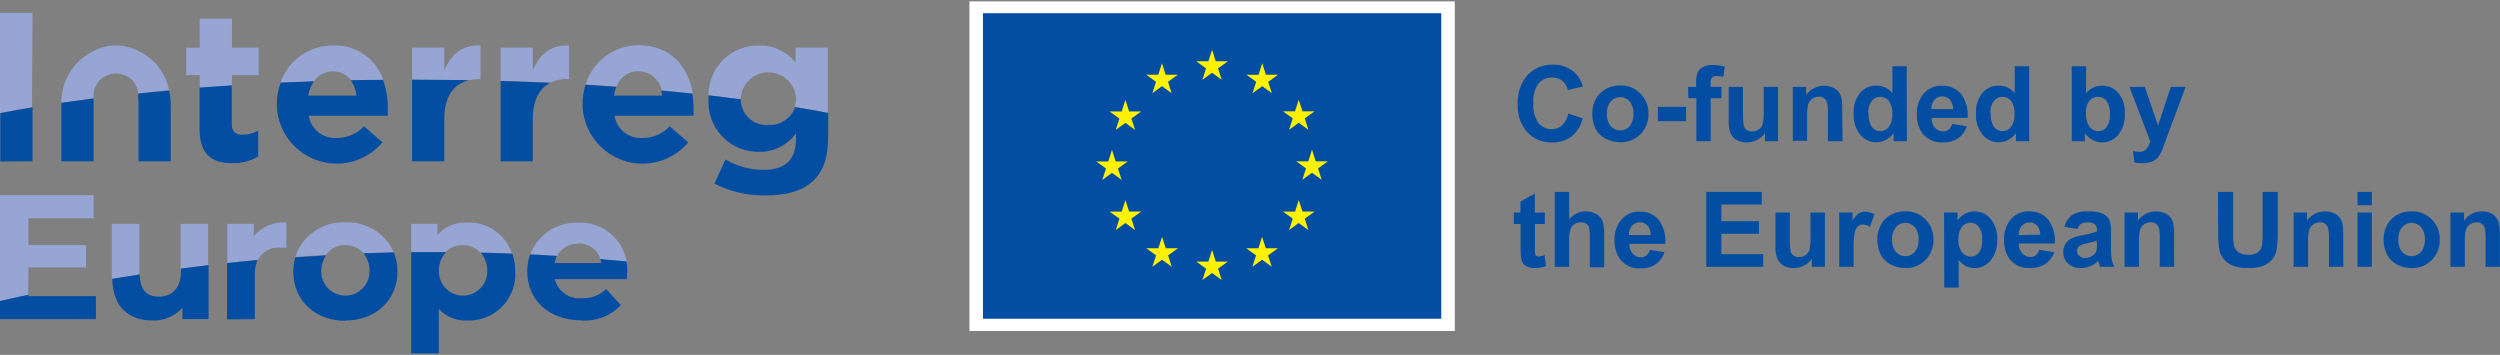 <?xml version="1.0" encoding="UTF-8"?> <svg xmlns="http://www.w3.org/2000/svg" xmlns:xlink="http://www.w3.org/1999/xlink" width="310" height="44" xml:space="preserve" overflow="hidden"><rect width="100%" height="100%" fill="#808080" stroke="none"/><defs><clipPath id="clip0"><rect x="0" y="0" width="310" height="44"></rect></clipPath></defs><g clip-path="url(#clip0)"><path d="M79.198 8.849C80.599 8.842 81.8 9.846 82.043 11.225 83.352 11.345 84.64 11.465 85.908 11.605 85.379 8.329 83.222 5.613 79.198 5.613 76.17 5.593 73.493 7.575 72.627 10.476 73.915 10.556 75.193 10.636 76.462 10.736 76.868 9.576 77.969 8.805 79.198 8.819" fill="#96A5D4"></path><path d="M4.034 1.599-0.02 1.599-0.02 14.011C1.288 13.762 2.636 13.522 3.974 13.292Z" fill="#96A5D4"></path><path d="M28.759 9.318 32.065 9.318 32.065 5.913 28.759 5.913 28.759 2.308 24.765 2.308 24.765 5.913 23.087 5.913 23.087 9.318 24.765 9.318 24.765 10.866 28.759 10.586Z" fill="#96A5D4"></path><path d="M41.281 8.849C42.17 8.823 43.015 9.238 43.538 9.957 44.866 9.957 46.204 9.907 47.532 9.897 46.625 7.244 44.072 5.51 41.271 5.643 38.342 5.62 35.727 7.474 34.781 10.247L38.925 10.087C39.448 9.294 40.342 8.826 41.291 8.849" fill="#96A5D4"></path><path d="M58.217 9.937C58.599 9.86 58.987 9.82 59.376 9.817L59.585 9.817 59.585 5.643C57.219 5.543 55.911 6.802 55.092 8.749L55.092 5.913 51.097 5.913 51.097 9.907 51.317 9.907C53.634 9.907 55.941 9.907 58.217 9.967" fill="#96A5D4"></path><path d="M70.35 9.817 70.56 9.817 70.56 5.643C68.193 5.543 66.885 6.802 66.066 8.749L66.066 5.913 62.072 5.913 62.072 10.017C64.142 10.077 66.196 10.153 68.233 10.247 68.891 9.934 69.612 9.78 70.34 9.797" fill="#96A5D4"></path><path d="M91.85 12.264 91.85 12.214C91.951 10.319 93.57 8.867 95.465 8.969 97.216 9.063 98.615 10.462 98.71 12.214L98.71 12.264C98.706 12.603 98.652 12.939 98.55 13.262 99.948 13.492 101.316 13.732 102.644 13.991L102.644 5.913 98.65 5.913 98.65 7.75C97.549 6.381 95.873 5.603 94.116 5.643 90.719 5.582 87.917 8.287 87.856 11.684 87.855 11.731 87.855 11.777 87.855 11.824 89.193 11.974 90.522 12.144 91.85 12.314 91.85 12.314 91.85 12.314 91.85 12.264" fill="#96A5D4"></path><path d="M13.251 9.348C13.615 9.205 13.999 9.121 14.39 9.098 14.776 9.122 15.157 9.206 15.518 9.348 16.427 9.727 17.048 10.583 17.126 11.565 18.394 11.425 19.672 11.305 20.97 11.185 20.572 9.144 19.258 7.398 17.405 6.452 15.536 5.373 13.233 5.373 11.364 6.452 9.032 7.685 7.584 10.116 7.609 12.753L11.604 12.204C11.467 10.993 12.135 9.835 13.251 9.348" fill="#96A5D4"></path><path d="M72.237 13.013C72.322 17.115 75.716 20.372 79.819 20.287 81.951 20.243 83.962 19.285 85.339 17.656L83.052 15.659C82.171 16.6 80.935 17.125 79.647 17.107 77.959 17.215 76.466 16.021 76.202 14.351L85.998 14.351C85.998 13.981 85.998 13.612 85.998 13.292 85.997 12.73 85.95 12.169 85.858 11.615 84.59 11.475 83.302 11.355 81.994 11.235 82.046 11.439 82.085 11.646 82.113 11.854L76.122 11.854C76.183 11.484 76.287 11.122 76.431 10.776 75.163 10.676 73.885 10.596 72.597 10.516 72.346 11.324 72.224 12.167 72.237 13.013Z" fill="#034EA2"></path><path d="M4.034 20.003 4.034 13.312C2.656 13.542 1.308 13.782 0.04 14.031L0.04 20.023Z" fill="#034EA2"></path><path d="M28.859 20.223C29.967 20.252 31.061 19.968 32.015 19.404L32.015 16.198C31.404 16.536 30.715 16.708 30.017 16.698 29.129 16.698 28.739 16.258 28.739 15.339L28.739 10.586 24.745 10.866 24.745 16.009C24.745 19.264 26.402 20.242 28.839 20.242" fill="#034EA2"></path><path d="M34.321 13.013C34.406 17.115 37.8 20.372 41.902 20.287 44.035 20.243 46.046 19.285 47.423 17.656L45.136 15.659C44.255 16.6 43.019 17.125 41.731 17.107 40.043 17.215 38.55 16.021 38.286 14.351L48.082 14.351C48.082 13.981 48.082 13.612 48.082 13.292 48.089 12.138 47.889 10.991 47.493 9.907 46.154 9.907 44.816 9.907 43.498 9.967 43.892 10.525 44.136 11.175 44.207 11.854L38.216 11.854C38.32 11.221 38.562 10.617 38.925 10.087L34.801 10.247C34.483 11.134 34.321 12.07 34.321 13.013Z" fill="#034EA2"></path><path d="M55.092 20.003 55.092 14.78C55.092 11.944 56.26 10.367 58.217 9.937 55.941 9.937 53.634 9.877 51.317 9.877L51.097 9.877 51.097 20.003Z" fill="#034EA2"></path><path d="M66.066 20.003 66.066 14.78C66.066 12.444 66.865 10.956 68.243 10.267 66.206 10.18 64.152 10.104 62.082 10.037L62.082 20.003Z" fill="#034EA2"></path><path d="M87.855 12.264C87.646 15.671 90.238 18.604 93.645 18.813 93.799 18.823 93.953 18.826 94.106 18.825 95.921 18.865 97.638 18.01 98.7 16.538L98.7 17.227C98.7 19.743 97.412 21.061 94.706 21.061 93.037 21.07 91.397 20.625 89.962 19.773L88.594 22.769C90.528 23.757 92.674 24.261 94.845 24.237 97.572 24.237 99.599 23.658 100.907 22.349 102.215 21.041 102.694 19.354 102.694 16.807L102.694 14.011C101.366 13.752 99.998 13.512 98.6 13.282 98.111 14.662 96.778 15.562 95.315 15.499 93.55 15.643 92.003 14.329 91.861 12.564 91.854 12.481 91.85 12.397 91.85 12.314 90.541 12.144 89.213 11.974 87.855 11.824 87.855 11.954 87.855 12.074 87.855 12.214Z" fill="#034EA2"></path><path d="M17.176 12.244 17.176 20.003 21.17 20.003 21.17 13.013C21.17 12.415 21.103 11.819 20.97 11.235 19.682 11.355 18.394 11.475 17.126 11.615 17.142 11.841 17.142 12.068 17.126 12.294" fill="#034EA2"></path><path d="M7.609 13.013 7.609 20.003 11.604 20.003 11.604 12.204 7.609 12.753 7.609 13.013Z" fill="#034EA2"></path><path d="M194.434 14.091 196.251 14.67C196.053 15.556 195.564 16.35 194.863 16.927 194.142 17.441 193.272 17.701 192.387 17.666 191.254 17.688 190.165 17.227 189.391 16.398 188.552 15.449 188.122 14.207 188.193 12.943 188.111 11.632 188.54 10.34 189.391 9.338 190.195 8.475 191.328 7.996 192.507 8.02 193.525 7.971 194.521 8.33 195.273 9.018 195.76 9.482 196.107 10.074 196.271 10.726L194.414 11.165C194.324 10.72 194.085 10.318 193.735 10.027 193.371 9.744 192.918 9.595 192.457 9.608 191.813 9.587 191.195 9.863 190.779 10.357 190.29 11.055 190.063 11.904 190.14 12.753 190.059 13.639 190.281 14.526 190.769 15.27 191.182 15.753 191.791 16.025 192.427 16.009 192.897 16.02 193.354 15.852 193.705 15.539 194.112 15.132 194.384 14.609 194.484 14.041" fill="#034EA2"></path><path d="M197.44 14.011C197.44 13.415 197.588 12.829 197.869 12.304 198.147 11.764 198.582 11.322 199.117 11.036 199.665 10.735 200.281 10.584 200.905 10.596 201.843 10.567 202.75 10.929 203.411 11.595 204.073 12.258 204.434 13.164 204.41 14.101 204.433 15.047 204.072 15.961 203.411 16.638 202.758 17.302 201.856 17.664 200.925 17.636 200.311 17.637 199.706 17.494 199.157 17.217 198.612 16.958 198.162 16.536 197.869 16.009 197.562 15.389 197.414 14.703 197.44 14.011M199.257 14.111C199.22 14.665 199.391 15.214 199.736 15.649 200.311 16.297 201.301 16.357 201.949 15.783 201.996 15.741 202.041 15.696 202.083 15.649 202.422 15.207 202.588 14.657 202.553 14.101 202.585 13.552 202.419 13.009 202.083 12.573 201.509 11.925 200.518 11.866 199.87 12.44 199.822 12.482 199.778 12.526 199.736 12.573 199.391 13.009 199.22 13.557 199.257 14.111" fill="#034EA2"></path><path d="M205.578 13.252 209.073 13.252 209.073 15.03 205.578 15.03Z" fill="#034EA2"></path><path d="M209.323 10.776 210.321 10.776 210.321 10.267C210.3 9.836 210.36 9.406 210.501 8.998 210.639 8.702 210.876 8.462 211.17 8.319 211.551 8.129 211.973 8.04 212.399 8.06 212.903 8.058 213.404 8.133 213.886 8.279L213.677 9.528C213.409 9.462 213.133 9.428 212.858 9.428 212.654 9.408 212.452 9.473 212.299 9.608 212.16 9.809 212.099 10.054 212.129 10.297L212.129 10.776 213.467 10.776 213.467 12.174 212.129 12.174 212.129 17.506 210.351 17.506 210.351 12.174 209.353 12.174Z" fill="#034EA2"></path><path d="M218.859 17.506 218.859 16.508C218.606 16.872 218.261 17.165 217.861 17.357 217.47 17.563 217.034 17.669 216.593 17.666 216.169 17.671 215.751 17.571 215.374 17.377 215.029 17.192 214.754 16.896 214.595 16.538 214.416 16.063 214.334 15.557 214.356 15.05L214.356 10.776 216.133 10.776 216.133 13.871C216.109 14.453 216.143 15.035 216.233 15.609 216.296 15.813 216.422 15.991 216.593 16.118 216.787 16.249 217.018 16.316 217.252 16.308 217.545 16.311 217.832 16.22 218.07 16.049 218.3 15.905 218.473 15.686 218.56 15.429 218.686 14.832 218.733 14.221 218.7 13.612L218.7 10.776 220.477 10.776 220.477 17.506Z" fill="#034EA2"></path><path d="M228.476 17.506 226.658 17.506 226.658 14.071C226.685 13.599 226.645 13.124 226.538 12.663 226.472 12.462 226.342 12.287 226.169 12.164 225.988 12.037 225.771 11.974 225.55 11.984 225.253 11.985 224.965 12.075 224.721 12.244 224.485 12.405 224.31 12.641 224.222 12.913 224.106 13.42 224.059 13.941 224.082 14.461L224.082 17.456 222.304 17.456 222.304 10.776 223.952 10.776 223.952 11.774C224.464 11.054 225.295 10.629 226.179 10.636 226.545 10.631 226.91 10.703 227.247 10.846 227.538 10.956 227.794 11.142 227.986 11.385 228.158 11.605 228.277 11.861 228.336 12.134 228.415 12.528 228.448 12.93 228.436 13.332Z" fill="#034EA2"></path><path d="M236.454 17.506 234.807 17.506 234.807 16.508C234.551 16.873 234.208 17.169 233.808 17.367 233.46 17.549 233.073 17.645 232.68 17.646 231.909 17.651 231.176 17.31 230.683 16.718 230.093 15.977 229.799 15.046 229.854 14.101 229.787 13.165 230.075 12.238 230.663 11.505 231.164 10.927 231.895 10.601 232.66 10.616 233.435 10.603 234.173 10.95 234.657 11.555L234.657 8.22 236.434 8.22ZM231.701 14.011C231.663 14.551 231.767 15.091 232.001 15.579 232.246 16.013 232.711 16.278 233.209 16.268 233.604 16.259 233.973 16.067 234.208 15.749 234.53 15.296 234.686 14.746 234.647 14.191 234.699 13.601 234.551 13.01 234.228 12.514 233.747 11.923 232.878 11.835 232.289 12.315 232.216 12.374 232.149 12.441 232.091 12.514 231.777 12.947 231.624 13.477 231.661 14.011" fill="#034EA2"></path><path d="M242.106 15.369 243.884 15.659C243.695 16.259 243.317 16.781 242.805 17.147 242.257 17.503 241.611 17.681 240.958 17.656 239.954 17.734 238.98 17.302 238.362 16.508 237.892 15.829 237.658 15.015 237.693 14.191 237.635 13.238 237.949 12.3 238.571 11.575 239.131 10.948 239.938 10.601 240.778 10.626 241.681 10.584 242.554 10.951 243.155 11.625 243.785 12.49 244.08 13.554 243.984 14.62L239.52 14.62C239.506 15.072 239.659 15.513 239.949 15.859 240.208 16.136 240.569 16.295 240.948 16.298 241.201 16.305 241.447 16.224 241.647 16.068 241.864 15.877 242.014 15.622 242.076 15.339M242.186 13.532C242.197 13.104 242.056 12.686 241.787 12.354 241.545 12.099 241.21 11.954 240.858 11.954 240.477 11.936 240.108 12.094 239.86 12.384 239.597 12.707 239.466 13.117 239.49 13.532Z" fill="#034EA2"></path><path d="M251.623 17.506 249.975 17.506 249.975 16.508C249.72 16.873 249.376 17.169 248.977 17.367 248.628 17.549 248.242 17.645 247.848 17.646 247.077 17.651 246.344 17.31 245.851 16.718 245.262 15.977 244.967 15.046 245.022 14.101 244.955 13.165 245.244 12.238 245.831 11.505 246.332 10.927 247.063 10.601 247.828 10.616 248.603 10.603 249.341 10.95 249.825 11.555L249.825 8.22 251.623 8.22ZM246.85 14.011C246.812 14.551 246.916 15.091 247.149 15.579 247.395 16.013 247.859 16.278 248.358 16.268 248.753 16.259 249.121 16.067 249.356 15.749 249.679 15.296 249.834 14.746 249.795 14.191 249.847 13.601 249.7 13.01 249.376 12.514 248.896 11.923 248.027 11.835 247.437 12.315 247.365 12.374 247.298 12.441 247.239 12.514 246.925 12.947 246.773 13.477 246.81 14.011" fill="#034EA2"></path><path d="M256.895 17.506 256.895 8.22 258.673 8.22 258.673 11.565C259.157 10.96 259.895 10.613 260.67 10.626 261.435 10.611 262.166 10.937 262.667 11.515 263.25 12.234 263.539 13.148 263.476 14.071 263.54 15.027 263.248 15.973 262.657 16.727 262.165 17.322 261.432 17.663 260.66 17.656 260.263 17.655 259.871 17.556 259.522 17.367 259.123 17.172 258.78 16.88 258.523 16.518L258.523 17.516ZM258.663 14.011C258.625 14.548 258.739 15.085 258.992 15.559 259.243 16.001 259.712 16.272 260.221 16.268 260.613 16.267 260.983 16.082 261.219 15.769 261.528 15.3 261.672 14.741 261.629 14.181 261.68 13.594 261.532 13.007 261.209 12.514 260.954 12.184 260.557 11.995 260.141 12.004 259.727 12.001 259.335 12.184 259.072 12.504 258.761 12.942 258.613 13.475 258.653 14.011" fill="#034EA2"></path><path d="M264.055 10.776 265.953 10.776 267.6 15.559 269.178 10.776 271.015 10.776 268.599 17.257 268.179 18.425C268.061 18.739 267.91 19.04 267.73 19.324 267.601 19.524 267.435 19.697 267.241 19.833 267.035 19.974 266.804 20.076 266.562 20.133 266.265 20.208 265.96 20.245 265.653 20.242 265.317 20.24 264.983 20.204 264.654 20.133L264.495 18.735C264.743 18.791 264.998 18.821 265.254 18.825 265.6 18.848 265.939 18.712 266.172 18.455 266.388 18.18 266.545 17.864 266.632 17.526Z" fill="#034EA2"></path><path d="M191.558 26.354 191.558 27.772 190.34 27.772 190.34 30.488C190.316 30.82 190.316 31.154 190.34 31.486 190.365 31.579 190.421 31.661 190.5 31.716 190.586 31.778 190.692 31.81 190.799 31.806 191.047 31.785 191.289 31.725 191.518 31.626L191.708 32.984C191.262 33.166 190.782 33.254 190.3 33.244 190.002 33.25 189.707 33.196 189.431 33.084 189.206 33 189.009 32.855 188.862 32.665 188.729 32.456 188.644 32.221 188.612 31.976 188.56 31.558 188.54 31.138 188.552 30.718L188.552 27.772 187.714 27.772 187.714 26.354 188.532 26.354 188.532 24.996 190.32 23.997 190.32 26.374Z" fill="#034EA2"></path><path d="M194.574 23.797 194.574 27.213C195.068 26.579 195.828 26.211 196.631 26.214 197.013 26.205 197.392 26.284 197.739 26.444 198.036 26.566 198.295 26.766 198.488 27.023 198.652 27.261 198.767 27.529 198.828 27.812 198.9 28.254 198.93 28.702 198.918 29.15L198.918 33.144 197.14 33.144 197.14 29.529C197.16 29.078 197.127 28.625 197.04 28.181 196.973 27.996 196.848 27.838 196.681 27.732 196.485 27.613 196.26 27.555 196.032 27.562 195.753 27.557 195.479 27.633 195.243 27.782 195.004 27.934 194.824 28.163 194.734 28.431 194.609 28.845 194.555 29.277 194.574 29.709L194.574 33.084 192.786 33.084 192.786 23.797Z" fill="#034EA2"></path><path d="M204.63 30.987 206.397 31.277C206.208 31.877 205.83 32.399 205.319 32.765 204.77 33.121 204.124 33.299 203.471 33.274 202.47 33.354 201.495 32.926 200.875 32.136 200.408 31.452 200.173 30.636 200.206 29.809 200.148 28.856 200.462 27.917 201.085 27.193 201.644 26.566 202.452 26.219 203.291 26.244 204.194 26.201 205.067 26.568 205.668 27.243 206.297 28.108 206.592 29.172 206.497 30.238L202.033 30.238C202.019 30.687 202.172 31.125 202.463 31.467 202.721 31.744 203.082 31.903 203.461 31.906 203.714 31.913 203.961 31.832 204.16 31.676 204.379 31.485 204.533 31.23 204.6 30.947M204.699 29.14C204.712 28.715 204.571 28.299 204.3 27.971 204.062 27.71 203.725 27.561 203.371 27.562 202.99 27.544 202.621 27.702 202.373 27.991 202.103 28.311 201.967 28.723 201.993 29.14Z" fill="#034EA2"></path><path d="M211.57 33.084 211.57 23.797 218.46 23.797 218.46 25.365 213.447 25.365 213.447 27.432 218.11 27.432 218.11 28.99 213.447 28.99 213.447 31.517 218.64 31.517 218.64 33.084 211.57 33.084Z" fill="#034EA2"></path><path d="M224.661 33.084 224.661 32.086C224.409 32.453 224.065 32.745 223.663 32.934 223.275 33.14 222.843 33.246 222.404 33.244 221.981 33.25 221.562 33.151 221.186 32.955 220.841 32.77 220.566 32.474 220.407 32.116 220.223 31.642 220.139 31.136 220.158 30.628L220.158 26.354 221.945 26.354 221.945 29.449C221.916 30.03 221.949 30.613 222.045 31.187 222.103 31.393 222.23 31.573 222.404 31.696 222.599 31.827 222.83 31.893 223.063 31.886 223.357 31.886 223.643 31.795 223.882 31.626 224.109 31.479 224.281 31.262 224.372 31.007 224.492 30.409 224.535 29.799 224.501 29.19L224.501 26.354 226.289 26.354 226.289 33.084Z" fill="#034EA2"></path><path d="M229.844 33.084 228.066 33.084 228.066 26.354 229.724 26.354 229.724 27.352C229.914 27.005 230.171 26.699 230.483 26.454 230.715 26.313 230.981 26.24 231.252 26.244 231.667 26.246 232.074 26.36 232.43 26.573L231.871 28.131C231.627 27.959 231.34 27.859 231.042 27.842 230.812 27.833 230.587 27.903 230.403 28.041 230.195 28.245 230.052 28.506 229.994 28.79 229.863 29.535 229.813 30.292 229.844 31.047Z" fill="#034EA2"></path><path d="M232.78 29.629C232.782 29.029 232.933 28.439 233.219 27.912 233.491 27.371 233.923 26.928 234.457 26.643 235.004 26.344 235.621 26.193 236.245 26.204 237.182 26.174 238.091 26.536 238.751 27.203 239.412 27.867 239.773 28.772 239.75 29.709 239.777 30.655 239.415 31.571 238.751 32.245 238.101 32.909 237.203 33.271 236.275 33.244 235.661 33.245 235.055 33.101 234.507 32.825 233.961 32.567 233.513 32.14 233.229 31.606 232.916 30.988 232.766 30.301 232.79 29.609M234.617 29.699C234.58 30.253 234.751 30.802 235.096 31.237 235.666 31.882 236.65 31.944 237.295 31.375 237.344 31.332 237.39 31.286 237.433 31.237 237.777 30.797 237.943 30.245 237.902 29.689 237.942 29.142 237.776 28.6 237.433 28.171 236.881 27.526 235.91 27.451 235.265 28.003 235.204 28.055 235.148 28.111 235.096 28.171 234.749 28.602 234.578 29.148 234.617 29.699" fill="#034EA2"></path><path d="M241.068 26.354 242.735 26.354 242.735 27.352C243.195 26.64 243.986 26.211 244.833 26.214 245.603 26.201 246.338 26.539 246.83 27.133 247.414 27.852 247.705 28.764 247.648 29.689 247.709 30.637 247.414 31.574 246.82 32.315 246.329 32.912 245.594 33.253 244.823 33.244 244.477 33.247 244.135 33.172 243.824 33.024 243.464 32.831 243.143 32.574 242.875 32.265L242.875 35.661 241.088 35.661ZM242.835 29.609C242.79 30.203 242.949 30.795 243.285 31.287 243.547 31.627 243.954 31.826 244.383 31.826 244.775 31.82 245.142 31.636 245.382 31.327 245.699 30.847 245.844 30.273 245.791 29.699 245.834 29.141 245.686 28.584 245.372 28.121 245.132 27.81 244.766 27.623 244.373 27.612 243.954 27.605 243.553 27.789 243.285 28.111 242.968 28.544 242.816 29.075 242.855 29.609" fill="#034EA2"></path><path d="M252.951 30.987 254.728 31.277C254.525 31.866 254.135 32.374 253.62 32.725 253.067 33.08 252.419 33.257 251.763 33.234 250.761 33.314 249.786 32.887 249.166 32.096 248.706 31.409 248.475 30.595 248.507 29.769 248.45 28.818 248.762 27.881 249.376 27.153 249.939 26.526 250.75 26.179 251.593 26.204 252.492 26.165 253.36 26.531 253.96 27.203 254.594 28.066 254.888 29.132 254.788 30.198L250.325 30.198C250.315 30.646 250.467 31.082 250.754 31.427 251.013 31.704 251.373 31.863 251.753 31.866 252.008 31.873 252.259 31.792 252.462 31.636 252.677 31.444 252.827 31.189 252.891 30.907M252.991 29.1C253.007 28.698 252.876 28.303 252.621 27.991 252.386 27.727 252.047 27.577 251.693 27.582 251.311 27.565 250.944 27.723 250.694 28.012 250.429 28.333 250.296 28.744 250.325 29.16Z" fill="#034EA2"></path><path d="M257.614 28.411 255.997 28.121C256.127 27.542 256.46 27.029 256.935 26.673 257.536 26.313 258.234 26.149 258.932 26.204 259.539 26.169 260.145 26.264 260.71 26.484 261.051 26.632 261.338 26.883 261.529 27.203 261.727 27.707 261.808 28.25 261.768 28.79L261.768 30.877C261.759 31.315 261.786 31.752 261.848 32.185 261.92 32.498 262.031 32.8 262.178 33.084L260.41 33.084C260.36 32.964 260.311 32.795 260.241 32.555L260.181 32.355C259.89 32.633 259.552 32.856 259.182 33.014 258.832 33.163 258.454 33.238 258.074 33.234 257.476 33.272 256.886 33.071 256.436 32.675 256.041 32.307 255.822 31.787 255.837 31.247 255.835 30.896 255.928 30.551 256.106 30.248 256.288 29.953 256.552 29.717 256.865 29.569 257.319 29.371 257.795 29.23 258.283 29.15 258.875 29.057 259.457 28.91 260.021 28.71L260.021 28.541C260.048 28.268 259.953 27.998 259.761 27.802 259.463 27.619 259.111 27.542 258.763 27.582 258.503 27.572 258.246 27.638 258.024 27.772 257.815 27.941 257.665 28.172 257.594 28.431M259.981 29.869C259.624 29.981 259.26 30.074 258.893 30.148 258.545 30.196 258.208 30.3 257.894 30.458 257.676 30.593 257.544 30.831 257.544 31.087 257.54 31.331 257.642 31.564 257.824 31.726 258.037 31.923 258.324 32.018 258.613 31.986 258.945 31.98 259.267 31.868 259.532 31.666 259.736 31.523 259.888 31.316 259.961 31.077 260.017 30.791 260.041 30.5 260.031 30.208Z" fill="#034EA2"></path><path d="M269.597 33.084 267.81 33.084 267.81 29.649C267.838 29.177 267.801 28.703 267.7 28.241 267.557 27.816 267.149 27.539 266.701 27.562 266.405 27.559 266.114 27.65 265.873 27.822 265.631 27.979 265.45 28.216 265.363 28.491 265.253 28.999 265.209 29.519 265.234 30.039L265.234 33.084 263.446 33.084 263.446 26.354 265.104 26.354 265.104 27.352C265.612 26.634 266.44 26.209 267.321 26.214 267.69 26.21 268.058 26.282 268.399 26.424 268.689 26.536 268.943 26.722 269.138 26.963 269.306 27.186 269.425 27.441 269.488 27.712 269.56 28.107 269.594 28.509 269.587 28.91Z" fill="#034EA2"></path><path d="M275.03 23.797 276.907 23.797 276.907 28.79C276.89 29.307 276.913 29.825 276.977 30.338 277.048 30.704 277.25 31.031 277.546 31.257 277.911 31.503 278.346 31.622 278.784 31.596 279.212 31.626 279.636 31.514 279.993 31.277 280.249 31.076 280.424 30.788 280.482 30.468 280.546 29.945 280.573 29.417 280.562 28.89L280.562 23.797 282.439 23.797 282.439 28.671C282.463 29.462 282.413 30.255 282.289 31.037 282.198 31.468 282.004 31.869 281.72 32.206 281.425 32.543 281.051 32.804 280.632 32.964 280.059 33.172 279.452 33.267 278.844 33.244 278.164 33.277 277.485 33.171 276.847 32.934 276.426 32.76 276.052 32.486 275.759 32.136 275.511 31.846 275.33 31.505 275.229 31.137 275.089 30.36 275.029 29.57 275.05 28.78Z" fill="#034EA2"></path><path d="M290.568 33.084 288.79 33.084 288.79 29.649C288.817 29.177 288.777 28.702 288.67 28.241 288.527 27.816 288.119 27.539 287.672 27.562 287.375 27.559 287.085 27.65 286.843 27.822 286.604 27.983 286.425 28.218 286.334 28.491 286.223 28.999 286.179 29.519 286.204 30.039L286.204 33.084 284.416 33.084 284.416 26.354 286.074 26.354 286.074 27.352C286.582 26.634 287.41 26.209 288.291 26.214 288.661 26.208 289.028 26.28 289.369 26.424 289.659 26.536 289.914 26.722 290.108 26.963 290.28 27.183 290.399 27.439 290.458 27.712 290.537 28.106 290.57 28.508 290.558 28.91Z" fill="#034EA2"></path><path d="M292.335 23.797 294.113 23.797 294.113 25.445 292.335 25.445ZM292.335 26.354 294.113 26.354 294.113 33.084 292.335 33.084Z" fill="#034EA2"></path><path d="M295.56 29.629C295.557 29.029 295.709 28.437 296 27.912 296.271 27.371 296.704 26.928 297.238 26.643 297.785 26.343 298.401 26.192 299.026 26.204 299.963 26.174 300.872 26.536 301.532 27.203 302.194 27.866 302.555 28.772 302.531 29.709 302.559 30.655 302.197 31.572 301.532 32.245 300.879 32.91 299.977 33.272 299.046 33.244 298.431 33.245 297.826 33.101 297.278 32.825 296.735 32.567 296.289 32.139 296.01 31.606 295.692 30.99 295.542 30.302 295.57 29.609M297.398 29.699C297.358 30.252 297.526 30.8 297.867 31.237 298.441 31.885 299.432 31.945 300.08 31.37 300.127 31.329 300.172 31.284 300.214 31.237 300.552 30.795 300.719 30.245 300.683 29.689 300.719 29.143 300.551 28.602 300.214 28.171 299.657 27.523 298.679 27.45 298.031 28.007 297.972 28.058 297.918 28.113 297.867 28.171 297.524 28.603 297.356 29.149 297.398 29.699" fill="#034EA2"></path><path d="M309.99 33.084 308.213 33.084 308.213 29.649C308.236 29.177 308.199 28.704 308.103 28.241 308.029 28.041 307.897 27.867 307.723 27.742 307.542 27.615 307.325 27.552 307.104 27.562 306.808 27.562 306.519 27.653 306.275 27.822 306.04 27.983 305.864 28.219 305.776 28.491 305.66 28.998 305.613 29.519 305.636 30.039L305.636 33.084 303.859 33.084 303.859 26.354 305.546 26.354 305.546 27.352C306.053 26.631 306.881 26.205 307.763 26.214 308.133 26.21 308.5 26.282 308.842 26.424 309.118 26.553 309.358 26.748 309.541 26.993 309.704 27.216 309.82 27.471 309.88 27.742 309.959 28.136 309.992 28.538 309.98 28.94Z" fill="#034EA2"></path><path d="M120.209 0.171 180.394 0.171 180.394 41.043 120.209 41.043Z" fill="#FFFFFF"></path><path d="M121.887 1.639 178.716 1.639 178.716 39.525 121.887 39.525Z" fill="#034EA2"></path><path d="M149.098 9.897 150.297 9.018 151.495 9.897 151.036 8.479 152.254 7.6 150.756 7.6 150.297 6.172 149.837 7.6 148.339 7.6 149.548 8.479 149.098 9.897Z" fill="#FFF200"></path><path d="M142.887 11.565 144.085 10.686 145.284 11.565 144.834 10.147 146.053 9.268 144.545 9.268 144.085 7.84 143.626 9.268 142.128 9.268 143.347 10.147 142.887 11.565Z" fill="#FFF200"></path><path d="M139.552 12.384 139.093 13.822 137.585 13.822 138.803 14.7 138.354 16.108 139.552 15.24 140.75 16.108 140.291 14.7 141.509 13.822 140.011 13.822 139.552 12.384Z" fill="#FFF200"></path><path d="M137.884 21.431 139.083 22.31 138.623 20.892 139.842 20.023 138.344 20.023 137.884 18.585 137.425 20.023 135.927 20.023 137.145 20.892 136.686 22.31 137.884 21.431Z" fill="#FFF200"></path><path d="M140.011 26.234 139.552 24.806 139.093 26.244 137.585 26.234 138.803 27.113 138.354 28.531 139.552 27.652 140.75 28.531 140.291 27.113 141.509 26.234 140.011 26.234Z" fill="#FFF200"></path><path d="M144.555 30.788 144.095 29.36 143.636 30.788 142.138 30.788 143.357 31.666 142.897 33.074 144.095 32.206 145.294 33.074 144.844 31.666 146.063 30.788 144.555 30.788Z" fill="#FFF200"></path><path d="M150.756 32.435 150.297 30.997 149.837 32.435 148.339 32.435 149.558 33.314 149.098 34.722 150.297 33.853 151.495 34.722 151.036 33.314 152.254 32.435 150.756 32.435Z" fill="#FFF200"></path><path d="M156.957 30.788 156.498 29.36 156.039 30.788 154.531 30.788 155.749 31.666 155.3 33.074 156.498 32.206 157.696 33.074 157.237 31.666 158.455 30.788 156.957 30.788Z" fill="#FFF200"></path><path d="M161.511 26.234 161.041 24.806 160.582 26.244 159.084 26.234 160.302 27.113 159.843 28.531 161.041 27.652 162.24 28.531 161.79 27.113 163.009 26.234 161.511 26.234Z" fill="#FFF200"></path><path d="M164.656 20.003 163.148 20.003 162.689 18.565 162.23 20.003 160.732 20.003 161.95 20.882 161.491 22.29 162.689 21.421 163.887 22.29 163.438 20.882 164.656 20.003Z" fill="#FFF200"></path><path d="M159.843 16.098 161.041 15.22 162.24 16.098 161.79 14.68 163.009 13.802 161.511 13.802 161.041 12.374 160.582 13.802 159.084 13.802 160.302 14.68 159.843 16.098Z" fill="#FFF200"></path><path d="M156.518 7.84 156.059 9.278 154.551 9.268 155.769 10.147 155.31 11.565 156.518 10.686 157.716 11.565 157.257 10.147 158.475 9.268 156.967 9.268 156.518 7.84Z" fill="#FFF200"></path><path d="M34.741 30.708C35.01 30.708 35.23 30.708 35.51 30.708L35.51 27.592C33.957 27.469 32.442 28.114 31.455 29.32L31.455 27.762 28.18 27.762 28.18 32.615C29.428 32.485 30.686 32.355 31.965 32.245 32.49 31.215 33.588 30.606 34.741 30.708" fill="#96A5D4"></path><path d="M42.819 30.398C43.683 30.378 44.51 30.744 45.076 31.397 46.314 31.397 47.572 31.317 48.841 31.297 47.803 28.939 45.422 27.463 42.849 27.582 40.04 27.426 37.478 29.181 36.608 31.856 37.866 31.763 39.135 31.683 40.413 31.616 40.968 30.825 41.883 30.363 42.849 30.388" fill="#96A5D4"></path><path d="M3.525 33.164 10.665 33.164 10.665 30.398 3.525 30.398 3.525 27.063 11.604 27.063 11.604 24.207-0.02 24.207-0.02 37.328 3.505 36.549Z" fill="#96A5D4"></path><path d="M17.285 33.983 17.285 27.762 13.86 27.762 13.86 34.432C13.86 34.492 13.86 34.532 13.86 34.582L17.276 34.033 17.276 33.983" fill="#96A5D4"></path><path d="M25.813 27.762 22.398 27.762 22.398 33.304 25.813 32.875Z" fill="#96A5D4"></path><path d="M55.232 31.267C55.794 30.696 56.567 30.382 57.369 30.398 58.2 30.376 59.001 30.715 59.566 31.327 60.864 31.327 62.172 31.397 63.49 31.457 62.714 29.083 60.463 27.508 57.968 27.592 56.561 27.504 55.191 28.068 54.253 29.12L54.253 27.762 50.988 27.762 50.988 31.267 55.232 31.267" fill="#96A5D4"></path><path d="M71.698 30.178C72.971 30.131 74.114 30.953 74.474 32.176L77.71 32.465C77.231 29.564 74.655 27.482 71.718 27.622 69.062 27.498 66.633 29.116 65.727 31.616L69.052 31.806C69.538 30.803 70.575 30.187 71.688 30.238" fill="#96A5D4"></path><path d="M11.893 39.575 11.893 36.719 3.525 36.719 3.525 36.549-0.02 37.328-0.02 39.575Z" fill="#034EA2"></path><path d="M31.605 39.575 31.605 33.983C31.586 33.387 31.698 32.793 31.935 32.245 30.657 32.355 29.398 32.485 28.15 32.615L28.15 39.605Z" fill="#034EA2"></path><path d="M42.819 39.745C46.574 39.745 49.29 37.218 49.29 33.663 49.293 32.853 49.141 32.05 48.841 31.297L45.076 31.407C45.587 32.045 45.853 32.846 45.825 33.663 45.825 35.318 44.484 36.659 42.829 36.659 41.175 36.659 39.834 35.318 39.834 33.663 39.824 32.953 40.029 32.257 40.423 31.666 39.144 31.739 37.876 31.819 36.618 31.906 36.452 32.491 36.368 33.096 36.368 33.703 36.368 37.258 39.105 39.785 42.859 39.785" fill="#034EA2"></path><path d="M18.953 39.745C20.346 39.778 21.684 39.202 22.618 38.167L22.618 39.565 25.863 39.565 25.863 32.875 22.448 33.304 22.448 33.603C22.448 35.77 21.3 36.779 19.722 36.779 18.144 36.779 17.365 35.93 17.335 34.033L13.92 34.582C13.98 38.117 16.037 39.745 18.913 39.745" fill="#034EA2"></path><path d="M54.413 43.829 54.413 38.317C55.33 39.292 56.63 39.815 57.968 39.745 61.137 39.85 63.791 37.365 63.896 34.196 63.902 34.019 63.9 33.841 63.889 33.663 63.893 32.91 63.771 32.161 63.53 31.447L59.605 31.327C60.159 31.976 60.448 32.811 60.414 33.663 60.414 35.318 59.073 36.659 57.419 36.659 55.764 36.659 54.423 35.318 54.423 33.663 54.388 32.782 54.7 31.921 55.291 31.267L50.988 31.267 50.988 43.829Z" fill="#034EA2"></path><path d="M72.118 39.745C73.941 39.862 75.723 39.163 76.981 37.837L75.163 35.84C74.367 36.621 73.281 37.034 72.168 36.979 70.61 37.14 69.172 36.131 68.792 34.612L77.72 34.612C77.72 34.322 77.79 33.953 77.79 33.693 77.79 33.265 77.753 32.837 77.68 32.415L74.444 32.126C74.495 32.286 74.535 32.449 74.564 32.615L68.782 32.615C68.83 32.306 68.924 32.007 69.062 31.726L65.737 31.537C65.498 32.213 65.376 32.926 65.377 33.644 65.377 37.158 68.033 39.725 72.118 39.725" fill="#034EA2"></path></g></svg> 